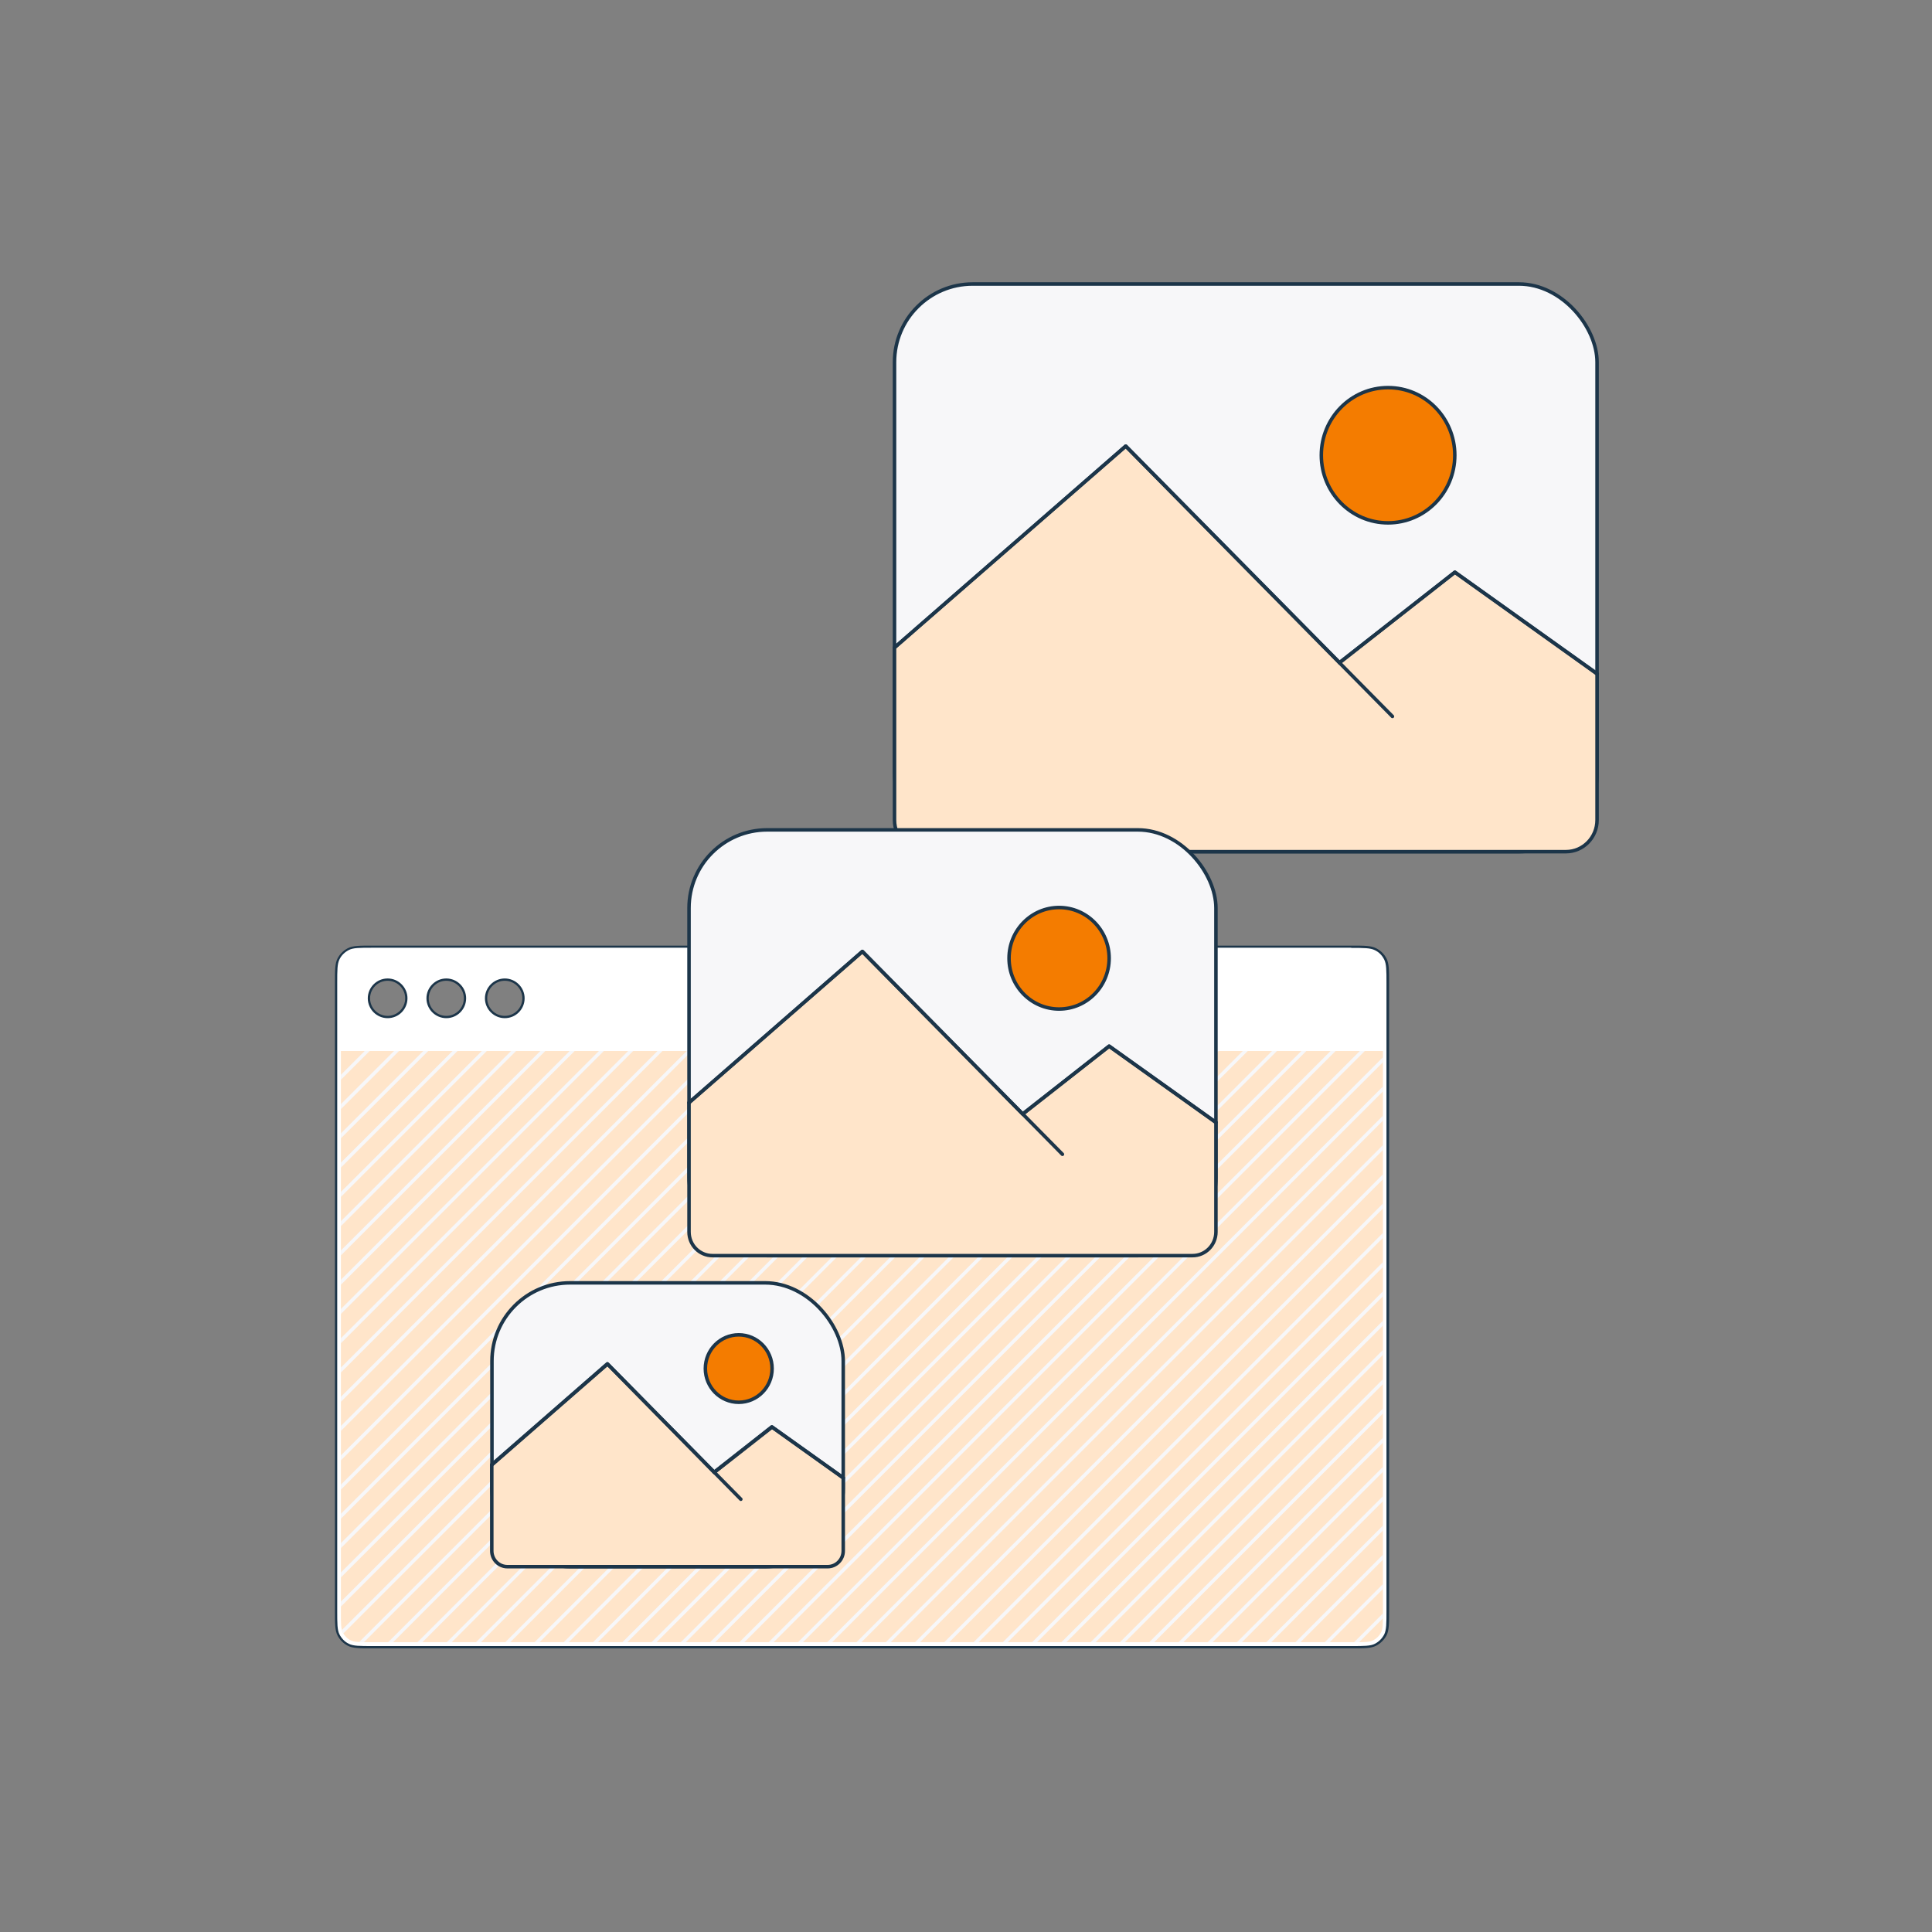 <?xml version="1.0" encoding="UTF-8"?>
<svg xmlns="http://www.w3.org/2000/svg" xmlns:xlink="http://www.w3.org/1999/xlink" id="Layer_1" version="1.1" viewBox="0 0 1100 1100" width="280" height="280">
  <rect x="0" y="0" width="1100" height="1100" fill="#808080" stroke="none"/>
  <defs>
    <style>
      .st0 {
        stroke: #f7f7f9;
        stroke-miterlimit: 10;
      }

      .st0, .st1, .st2, .st3, .st4 {
        stroke-width: 2px;
      }

      .st0, .st2, .st5 {
        fill: none;
      }

      .st1 {
        fill: #f7f7f9;
      }

      .st1, .st2, .st3, .st4 {
        stroke: #1c3549;
        stroke-linecap: round;
        stroke-linejoin: round;
      }

      .st3, .st6 {
        fill: #ffe5ca;
      }

      .st7 {
        fill: #fff;
      }

      .st7, .st6 {
        fill-rule: evenodd;
      }

      .st8 {
        clip-path: url(#clippath-1);
      }

      .st9 {
        fill: #1c3549;
      }

      .st4 {
        fill: #f47c00;
      }

      .st10 {
        clip-path: url(#clippath);
      }
    </style>
    <clipPath id="clippath">
      <path class="st5" d="M194.1,598.4h593.3v320.6c0,5.6,0,8.4-1.1,10.5-1,1.9-2.5,3.4-4.4,4.4-2.1,1.1-4.9,1.1-10.5,1.1H210.1c-5.6,0-8.4,0-10.5-1.1-1.9-.9-3.4-2.5-4.4-4.4-1.1-2.1-1.1-4.9-1.1-10.5v-320.6Z"/>
    </clipPath>
    <clipPath id="clippath-1">
      <rect class="st5" x="-142.5" y="300.1" width="1266.5" height="933.2"/>
    </clipPath>
  </defs>
  <path class="st7" d="M212.1,937.7c-7.3,0-11.1,0-13.7-1.4-2.4-1.2-4.3-3.1-5.5-5.5-1.4-2.7-1.4-6.4-1.4-13.7v-357.3c0-7.3,0-11.1,1.4-13.7,1.2-2.4,3.1-4.3,5.5-5.5,2.7-1.4,6.4-1.4,13.7-1.4h557.3c7.3,0,11.1,0,13.7,1.4,2.4,1.2,4.3,3.1,5.5,5.5,1.4,2.7,1.4,6.4,1.4,13.7v357.3c0,7.3,0,11.1-1.4,13.7-1.2,2.4-3.1,4.3-5.5,5.5-2.7,1.4-6.4,1.4-13.7,1.4H212.1ZM287.4,557.7c-5.9,0-10.7,4.8-10.7,10.7s4.8,10.7,10.7,10.7,10.7-4.8,10.7-10.7-4.8-10.7-10.7-10.7ZM254.1,557.7c-5.9,0-10.7,4.8-10.7,10.7s4.8,10.7,10.7,10.7,10.7-4.8,10.7-10.7-4.8-10.7-10.7-10.7ZM220.8,557.7c-5.9,0-10.7,4.8-10.7,10.7s4.8,10.7,10.7,10.7,10.7-4.8,10.7-10.7-4.8-10.7-10.7-10.7Z"/>
  <path class="st9" d="M769.3,539.7c7.3,0,10.9,0,13.5,1.3,2.3,1.1,4.1,2.9,5.3,5.3,1.3,2.6,1.3,6.2,1.3,13.5v357.3c0,7.3,0,10.9-1.3,13.5-1.2,2.3-3,4.1-5.3,5.3-2.5,1.3-6.2,1.3-13.5,1.3H212.1c-7.3,0-10.9,0-13.5-1.3-2.3-1.1-4.1-3-5.3-5.3-1.3-2.5-1.3-6.2-1.3-13.5v-357.4c0-7.3,0-10.9,1.3-13.5,1.1-2.3,3-4.1,5.3-5.3,2.5-1.3,6.2-1.3,13.5-1.3h557.3M287.4,579.7c6.3,0,11.3-5.1,11.3-11.3s-5.1-11.3-11.3-11.3-11.3,5.1-11.3,11.3,5.1,11.3,11.3,11.3M254.1,579.7c6.3,0,11.3-5.1,11.3-11.3s-5.1-11.3-11.3-11.3-11.3,5.1-11.3,11.3,5.1,11.3,11.3,11.3M220.7,579.7c6.3,0,11.3-5.1,11.3-11.3s-5.1-11.3-11.3-11.3-11.3,5.1-11.3,11.3,5.1,11.3,11.3,11.3M769.3,538.4H212.1c-7.5,0-11.2,0-14.1,1.5-2.5,1.3-4.5,3.3-5.8,5.8-1.5,2.9-1.5,6.6-1.5,14.1v357.3c0,7.5,0,11.2,1.5,14.1,1.3,2.5,3.3,4.5,5.8,5.8,2.9,1.5,6.6,1.5,14.1,1.5h557.3c7.5,0,11.2,0,14.1-1.5,2.5-1.3,4.5-3.3,5.9-5.8,1.5-2.9,1.5-6.6,1.5-14.1v-357.3c0-7.5,0-11.2-1.5-14.1-1.3-2.5-3.3-4.5-5.9-5.8-2.9-1.5-6.6-1.5-14.1-1.5h0ZM287.4,578.4c-5.5,0-10-4.5-10-10s4.5-10,10-10,10,4.5,10,10-4.5,10-10,10h0ZM254.1,578.4c-5.5,0-10-4.5-10-10s4.5-10,10-10,10,4.5,10,10-4.5,10-10,10h0ZM220.7,578.4c-5.5,0-10-4.5-10-10s4.5-10,10-10,10,4.5,10,10-4.5,10-10,10h0Z"/>
  <path class="st6" d="M194.1,598.4h593.3v320.6c0,5.6,0,8.4-1.1,10.5-1,1.9-2.5,3.4-4.4,4.4-2.1,1.1-4.9,1.1-10.5,1.1H210.1c-5.6,0-8.4,0-10.5-1.1-1.9-.9-3.4-2.5-4.4-4.4-1.1-2.1-1.1-4.9-1.1-10.5v-320.6Z"/>
  <path class="st5" d="M194.1,598.4h593.3v320.6c0,5.6,0,8.4-1.1,10.5-1,1.9-2.5,3.4-4.4,4.4-2.1,1.1-4.9,1.1-10.5,1.1H210.1c-5.6,0-8.4,0-10.5-1.1-1.9-.9-3.4-2.5-4.4-4.4-1.1-2.1-1.1-4.9-1.1-10.5v-320.6Z"/>
  <g class="st10">
    <g class="st8">
      <g>
        <line class="st0" x1="-1036.9" y1="1177.8" x2="901.8" y2="-761"/>
        <line class="st0" x1="-1028.6" y1="1186.1" x2="910.2" y2="-752.6"/>
        <line class="st0" x1="-1020.2" y1="1194.4" x2="918.5" y2="-744.3"/>
        <line class="st0" x1="-1011.9" y1="1202.8" x2="926.8" y2="-736"/>
        <line class="st0" x1="-1003.6" y1="1211.1" x2="935.2" y2="-727.6"/>
        <line class="st0" x1="-995.2" y1="1219.4" x2="943.5" y2="-719.3"/>
        <line class="st0" x1="-986.9" y1="1227.8" x2="951.8" y2="-711"/>
        <line class="st0" x1="-978.6" y1="1236.1" x2="960.2" y2="-702.6"/>
        <line class="st0" x1="-970.2" y1="1244.4" x2="968.5" y2="-694.3"/>
        <line class="st0" x1="-961.9" y1="1252.8" x2="976.8" y2="-686"/>
        <line class="st0" x1="-953.6" y1="1261.1" x2="985.2" y2="-677.6"/>
        <line class="st0" x1="-945.2" y1="1269.4" x2="993.5" y2="-669.3"/>
        <line class="st0" x1="-936.9" y1="1277.8" x2="1001.8" y2="-661"/>
        <line class="st0" x1="-928.6" y1="1286.1" x2="1010.2" y2="-652.6"/>
        <line class="st0" x1="-920.2" y1="1294.4" x2="1018.5" y2="-644.3"/>
        <line class="st0" x1="-911.9" y1="1302.7" x2="1026.8" y2="-636"/>
        <line class="st0" x1="-903.6" y1="1311.1" x2="1035.2" y2="-627.6"/>
        <line class="st0" x1="-895.2" y1="1319.4" x2="1043.5" y2="-619.3"/>
        <line class="st0" x1="-886.9" y1="1327.7" x2="1051.8" y2="-611"/>
        <line class="st0" x1="-878.6" y1="1336.1" x2="1060.1" y2="-602.6"/>
        <line class="st0" x1="-870.2" y1="1344.4" x2="1068.5" y2="-594.3"/>
        <line class="st0" x1="-861.9" y1="1352.7" x2="1076.8" y2="-586"/>
        <line class="st0" x1="-853.6" y1="1361.1" x2="1085.1" y2="-577.6"/>
        <line class="st0" x1="-845.2" y1="1369.4" x2="1093.5" y2="-569.3"/>
        <line class="st0" x1="-836.9" y1="1377.7" x2="1101.8" y2="-561"/>
        <line class="st0" x1="-828.6" y1="1386.1" x2="1110.1" y2="-552.6"/>
        <line class="st0" x1="-820.2" y1="1394.4" x2="1118.5" y2="-544.3"/>
        <line class="st0" x1="-811.9" y1="1402.7" x2="1126.8" y2="-536"/>
        <line class="st0" x1="-803.6" y1="1411.1" x2="1135.1" y2="-527.6"/>
        <line class="st0" x1="-795.2" y1="1419.4" x2="1143.5" y2="-519.3"/>
        <line class="st0" x1="-786.9" y1="1427.7" x2="1151.8" y2="-511"/>
        <line class="st0" x1="-778.6" y1="1436.1" x2="1160.1" y2="-502.6"/>
        <line class="st0" x1="-770.2" y1="1444.4" x2="1168.5" y2="-494.3"/>
        <line class="st0" x1="-761.9" y1="1452.7" x2="1176.8" y2="-486"/>
        <line class="st0" x1="-753.6" y1="1461.1" x2="1185.1" y2="-477.7"/>
        <line class="st0" x1="-745.3" y1="1469.4" x2="1193.5" y2="-469.3"/>
        <line class="st0" x1="-736.9" y1="1477.7" x2="1201.8" y2="-461"/>
        <line class="st0" x1="-728.6" y1="1486.1" x2="1210.1" y2="-452.7"/>
        <line class="st0" x1="-720.3" y1="1494.4" x2="1218.5" y2="-444.3"/>
        <line class="st0" x1="-711.9" y1="1502.7" x2="1226.8" y2="-436"/>
        <line class="st0" x1="-703.6" y1="1511.1" x2="1235.1" y2="-427.7"/>
        <line class="st0" x1="-695.3" y1="1519.4" x2="1243.5" y2="-419.3"/>
        <line class="st0" x1="-686.9" y1="1527.7" x2="1251.8" y2="-411"/>
        <line class="st0" x1="-678.6" y1="1536.1" x2="1260.1" y2="-402.7"/>
        <line class="st0" x1="-670.3" y1="1544.4" x2="1268.5" y2="-394.3"/>
        <line class="st0" x1="-661.9" y1="1552.7" x2="1276.8" y2="-386"/>
        <line class="st0" x1="-653.6" y1="1561.1" x2="1285.1" y2="-377.7"/>
        <line class="st0" x1="-645.3" y1="1569.4" x2="1293.5" y2="-369.3"/>
        <line class="st0" x1="-636.9" y1="1577.7" x2="1301.8" y2="-361"/>
        <line class="st0" x1="-628.6" y1="1586.1" x2="1310.1" y2="-352.7"/>
        <line class="st0" x1="-620.3" y1="1594.4" x2="1318.5" y2="-344.3"/>
        <line class="st0" x1="-611.9" y1="1602.7" x2="1326.8" y2="-336"/>
        <line class="st0" x1="-603.6" y1="1611" x2="1335.1" y2="-327.7"/>
        <line class="st0" x1="-595.3" y1="1619.4" x2="1343.5" y2="-319.3"/>
        <line class="st0" x1="-586.9" y1="1627.7" x2="1351.8" y2="-311"/>
        <line class="st0" x1="-578.6" y1="1636" x2="1360.1" y2="-302.7"/>
        <line class="st0" x1="-570.3" y1="1644.4" x2="1368.4" y2="-294.3"/>
        <line class="st0" x1="-561.9" y1="1652.7" x2="1376.8" y2="-286"/>
        <line class="st0" x1="-553.6" y1="1661" x2="1385.1" y2="-277.7"/>
        <line class="st0" x1="-545.3" y1="1669.4" x2="1393.4" y2="-269.3"/>
        <line class="st0" x1="-536.9" y1="1677.7" x2="1401.8" y2="-261"/>
        <line class="st0" x1="-528.6" y1="1686" x2="1410.1" y2="-252.7"/>
        <line class="st0" x1="-520.3" y1="1694.4" x2="1418.4" y2="-244.3"/>
        <line class="st0" x1="-511.9" y1="1702.7" x2="1426.8" y2="-236"/>
        <line class="st0" x1="-503.6" y1="1711" x2="1435.1" y2="-227.7"/>
        <line class="st0" x1="-495.3" y1="1719.4" x2="1443.4" y2="-219.3"/>
        <line class="st0" x1="-486.9" y1="1727.7" x2="1451.8" y2="-211"/>
        <line class="st0" x1="-478.6" y1="1736" x2="1460.1" y2="-202.7"/>
        <line class="st0" x1="-470.3" y1="1744.4" x2="1468.4" y2="-194.4"/>
        <line class="st0" x1="-461.9" y1="1752.7" x2="1476.8" y2="-186"/>
        <line class="st0" x1="-453.6" y1="1761" x2="1485.1" y2="-177.7"/>
        <line class="st0" x1="-445.3" y1="1769.4" x2="1493.4" y2="-169.4"/>
        <line class="st0" x1="-437" y1="1777.7" x2="1501.8" y2="-161"/>
        <line class="st0" x1="-428.6" y1="1786" x2="1510.1" y2="-152.7"/>
        <line class="st0" x1="-420.3" y1="1794.4" x2="1518.4" y2="-144.4"/>
        <line class="st0" x1="-412" y1="1802.7" x2="1526.8" y2="-136"/>
        <line class="st0" x1="-403.6" y1="1811" x2="1535.1" y2="-127.7"/>
        <line class="st0" x1="-395.3" y1="1819.4" x2="1543.4" y2="-119.4"/>
        <line class="st0" x1="-387" y1="1827.7" x2="1551.8" y2="-111"/>
        <line class="st0" x1="-378.6" y1="1836" x2="1560.1" y2="-102.7"/>
        <line class="st0" x1="-370.3" y1="1844.4" x2="1568.4" y2="-94.4"/>
        <line class="st0" x1="-362" y1="1852.7" x2="1576.8" y2="-86"/>
        <line class="st0" x1="-353.6" y1="1861" x2="1585.1" y2="-77.7"/>
        <line class="st0" x1="-345.3" y1="1869.4" x2="1593.4" y2="-69.4"/>
        <line class="st0" x1="-337" y1="1877.7" x2="1601.8" y2="-61"/>
        <line class="st0" x1="-328.6" y1="1886" x2="1610.1" y2="-52.7"/>
        <line class="st0" x1="-320.3" y1="1894.4" x2="1618.4" y2="-44.4"/>
        <line class="st0" x1="-312" y1="1902.7" x2="1626.8" y2="-36"/>
        <line class="st0" x1="-303.6" y1="1911" x2="1635.1" y2="-27.7"/>
        <line class="st0" x1="-295.3" y1="1919.3" x2="1643.4" y2="-19.4"/>
        <line class="st0" x1="-287" y1="1927.7" x2="1651.7" y2="-11"/>
        <line class="st0" x1="-278.6" y1="1936" x2="1660.1" y2="-2.7"/>
        <line class="st0" x1="-270.3" y1="1944.3" x2="1668.4" y2="5.6"/>
        <line class="st0" x1="-262" y1="1952.7" x2="1676.7" y2="14"/>
        <line class="st0" x1="-253.6" y1="1961" x2="1685.1" y2="22.3"/>
        <line class="st0" x1="-245.3" y1="1969.3" x2="1693.4" y2="30.6"/>
        <line class="st0" x1="-237" y1="1977.7" x2="1701.7" y2="39"/>
        <line class="st0" x1="-228.6" y1="1986" x2="1710.1" y2="47.3"/>
        <line class="st0" x1="-220.3" y1="1994.3" x2="1718.4" y2="55.6"/>
        <line class="st0" x1="-212" y1="2002.7" x2="1726.7" y2="64"/>
        <line class="st0" x1="-203.6" y1="2011" x2="1735.1" y2="72.3"/>
        <line class="st0" x1="-195.3" y1="2019.3" x2="1743.4" y2="80.6"/>
        <line class="st0" x1="-187" y1="2027.7" x2="1751.7" y2="89"/>
        <line class="st0" x1="-178.6" y1="2036" x2="1760.1" y2="97.3"/>
        <line class="st0" x1="-170.3" y1="2044.3" x2="1768.4" y2="105.6"/>
        <line class="st0" x1="-162" y1="2052.7" x2="1776.7" y2="113.9"/>
        <line class="st0" x1="-153.7" y1="2061" x2="1785.1" y2="122.3"/>
        <line class="st0" x1="-145.3" y1="2069.3" x2="1793.4" y2="130.6"/>
        <line class="st0" x1="-137" y1="2077.7" x2="1801.7" y2="138.9"/>
        <line class="st0" x1="-128.7" y1="2086" x2="1810.1" y2="147.3"/>
        <line class="st0" x1="-120.3" y1="2094.3" x2="1818.4" y2="155.6"/>
        <line class="st0" x1="-112" y1="2102.7" x2="1826.7" y2="163.9"/>
        <line class="st0" x1="-103.7" y1="2111" x2="1835.1" y2="172.3"/>
        <line class="st0" x1="-95.3" y1="2119.3" x2="1843.4" y2="180.6"/>
        <line class="st0" x1="-87" y1="2127.7" x2="1851.7" y2="188.9"/>
        <line class="st0" x1="-78.7" y1="2136" x2="1860.1" y2="197.3"/>
        <line class="st0" x1="-70.3" y1="2144.3" x2="1868.4" y2="205.6"/>
        <line class="st0" x1="-62" y1="2152.7" x2="1876.7" y2="213.9"/>
        <line class="st0" x1="-53.7" y1="2161" x2="1885.1" y2="222.3"/>
        <line class="st0" x1="-45.3" y1="2169.3" x2="1893.4" y2="230.6"/>
        <line class="st0" x1="-37" y1="2177.7" x2="1901.7" y2="238.9"/>
        <line class="st0" x1="-28.7" y1="2186" x2="1910.1" y2="247.3"/>
        <line class="st0" x1="-20.3" y1="2194.3" x2="1918.4" y2="255.6"/>
        <line class="st0" x1="-12" y1="2202.7" x2="1926.7" y2="263.9"/>
        <line class="st0" x1="-3.7" y1="2211" x2="1935.1" y2="272.3"/>
        <line class="st0" x1="4.7" y1="2219.3" x2="1943.4" y2="280.6"/>
        <line class="st0" x1="13" y1="2227.6" x2="1951.7" y2="288.9"/>
        <line class="st0" x1="21.3" y1="2236" x2="1960" y2="297.3"/>
        <line class="st0" x1="29.7" y1="2244.3" x2="1968.4" y2="305.6"/>
        <line class="st0" x1="38" y1="2252.6" x2="1976.7" y2="313.9"/>
        <line class="st0" x1="46.3" y1="2261" x2="1985" y2="322.3"/>
        <line class="st0" x1="54.7" y1="2269.3" x2="1993.4" y2="330.6"/>
        <line class="st0" x1="63" y1="2277.6" x2="2001.7" y2="338.9"/>
        <line class="st0" x1="71.3" y1="2286" x2="2010" y2="347.3"/>
        <line class="st0" x1="79.7" y1="2294.3" x2="2018.4" y2="355.6"/>
      </g>
    </g>
  </g>
  <g>
    <rect class="st1" x="509.3" y="161.7" width="400" height="323.2" rx="44.5" ry="44.5"/>
    <path class="st3" d="M909.3,383.7v83.2c0,9.9-7.9,18-17.7,18h-364.6c-9.8,0-17.7-8-17.7-18v-98.2l131.7-114.7,121.7,123.3,65.7-51.5,81,57.8h0Z"/>
    <ellipse class="st4" cx="790.3" cy="259.2" rx="38" ry="38.5"/>
    <polyline class="st2" points="762.6 377.3 828.3 325.8 909.3 383.7"/>
    <polyline class="st2" points="509.3 368.7 640.9 254 792.8 407.9"/>
  </g>
  <g>
    <rect class="st1" x="392.3" y="472.5" width="300" height="242.4" rx="44.5" ry="44.5"/>
    <path class="st3" d="M692.3,639v62.4c0,7.5-6,13.5-13.3,13.5h-273.4c-7.3,0-13.3-6-13.3-13.5v-73.6l98.7-86,91.3,92.5,49.2-38.6,60.8,43.4h0Z"/>
    <ellipse class="st4" cx="603" cy="545.6" rx="28.5" ry="28.9"/>
    <polyline class="st2" points="582.3 634.2 631.5 595.6 692.3 639"/>
    <polyline class="st2" points="392.3 627.8 491 541.7 604.9 657.2"/>
  </g>
  <g>
    <rect class="st1" x="280.1" y="730.4" width="200" height="161.6" rx="44.5" ry="44.5"/>
    <path class="st3" d="M480.1,841.4v41.6c0,5-4,9-8.9,9h-182.3c-4.9,0-8.9-4-8.9-9v-49.1l65.8-57.4,60.8,61.7,32.8-25.8,40.5,28.9h0Z"/>
    <ellipse class="st4" cx="420.6" cy="779.2" rx="19" ry="19.2"/>
    <polyline class="st2" points="406.7 838.3 439.6 812.5 480.1 841.4"/>
    <polyline class="st2" points="280.1 834 345.9 776.6 421.8 853.6"/>
  </g>
</svg>
